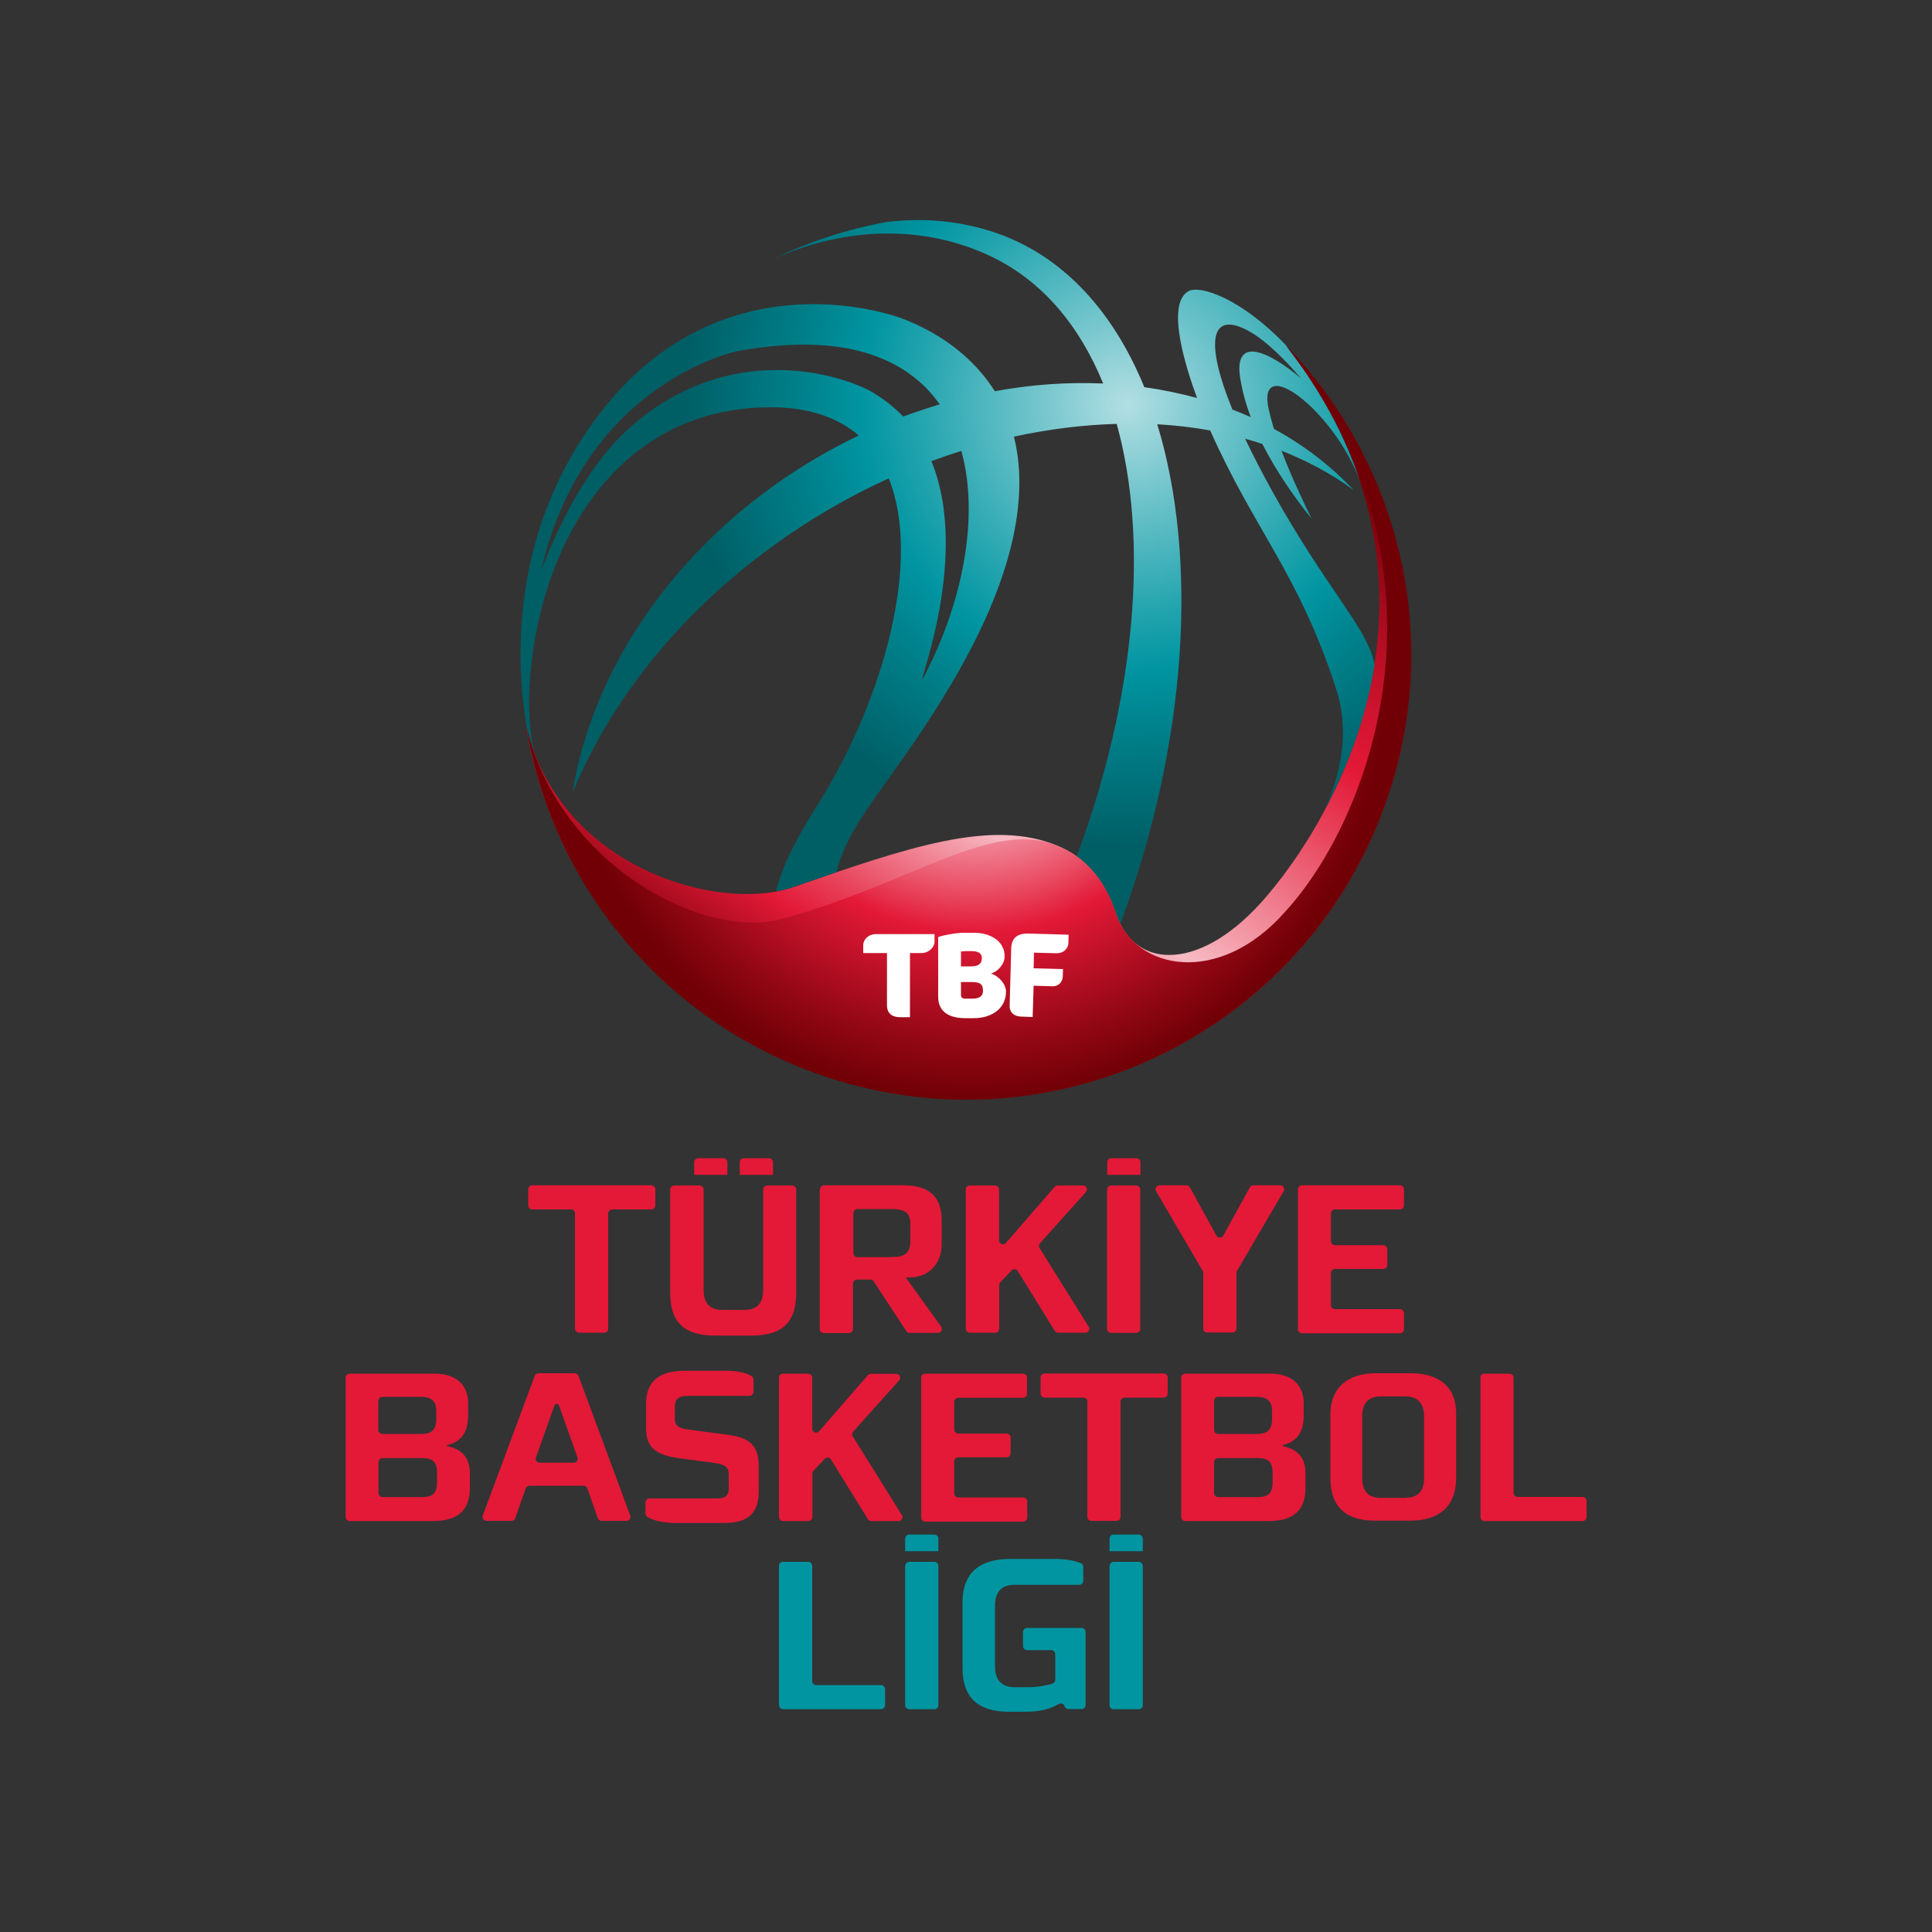 <?xml version="1.0" encoding="utf-8"?>
<!-- Generator: Adobe Illustrator 24.2.0, SVG Export Plug-In . SVG Version: 6.00 Build 0)  -->
<svg version="1.1" id="katman_1" xmlns="http://www.w3.org/2000/svg" xmlns:xlink="http://www.w3.org/1999/xlink" x="0px" y="0px"
	 viewBox="0 0 1000 1000" style="enable-background:new 0 0 1000 1000;" xml:space="preserve">
<rect x="0" y="0" width="1000" height="1000" fill="#333333" stroke="none"/>
<style type="text/css">
	.st0{fill:url(#SVGID_1_);}
	.st1{fill:url(#SVGID_2_);}
	.st2{fill:url(#SVGID_3_);}
	.st3{clip-path:url(#SVGID_5_);fill:url(#SVGID_6_);}
	.st4{fill:#FFFFFF;}
	.st5{fill:#0095A1;}
	.st6{fill:#E31937;}
</style>
<g>
	<g>
		<linearGradient id="SVGID_1_" gradientUnits="userSpaceOnUse" x1="647.662" y1="168.971" x2="402.273" y2="543.558">
			<stop  offset="7.030730e-02" style="stop-color:#700006"/>
			<stop  offset="7.489796e-02" style="stop-color:#720007"/>
			<stop  offset="0.212" style="stop-color:#AF0D21"/>
			<stop  offset="0.314" style="stop-color:#D51531"/>
			<stop  offset="0.367" style="stop-color:#E31937"/>
			<stop  offset="0.394" style="stop-color:#E52844"/>
			<stop  offset="0.653" style="stop-color:#F7BAC3"/>
			<stop  offset="0.671" style="stop-color:#F5AAB5"/>
			<stop  offset="0.798" style="stop-color:#E8425B"/>
			<stop  offset="0.855" style="stop-color:#E31937"/>
			<stop  offset="0.95" style="stop-color:#950816"/>
			<stop  offset="1" style="stop-color:#700006"/>
		</linearGradient>
		<path class="st0" d="M547.9,438c13.6,5.8,24,16.9,30,35.5c9.8,28.6,44.2,29.8,77.8-9.7c43.5-51.1,100.9-168.3,9.7-285.1
			c59.4,61.3,82.2,153.3,51,238.9c-43.4,119.4-175.4,181-294.8,137.6c-80.9-29.4-136.1-99.5-149.2-178.8
			c17.8,72.4,97.7,95.4,136.7,83.3C469.8,438.6,513.7,423.3,547.9,438"/>
		<g>
			<radialGradient id="SVGID_2_" cx="583.582" cy="209.271" r="230.18" gradientUnits="userSpaceOnUse">
				<stop  offset="0" style="stop-color:#B2DFE3"/>
				<stop  offset="0.156" style="stop-color:#81CBD1"/>
				<stop  offset="0.462" style="stop-color:#25A5AF"/>
				<stop  offset="0.6" style="stop-color:#0095A1"/>
				<stop  offset="0.749" style="stop-color:#007F89"/>
				<stop  offset="1" style="stop-color:#005E65"/>
			</radialGradient>
			<path class="st1" d="M711.5,343.9c-3.8-19-24.2-38-52.4-88.6c-5.6-10.1-10.5-19.5-14.6-28.2c3,0.8,6,1.7,8.9,2.7
				c7.7,15.2,17.5,28.7,25.4,38.6c-2.3-5-9.5-19.3-15.5-35.1c13.4,5.3,26,12,37.3,20.3c-12-12.7-25.9-23.3-41.2-31.6
				c-1-3.2-1.9-6.5-2.6-9.6c-7.1-30.8,33.7,0,47,36.4c-4.5-13.6-10.6-27.4-18.7-41.2c-0.2-0.3-0.3-0.6-0.5-0.8
				c-0.1-0.2-0.2-0.4-0.3-0.6c-0.1-0.2-0.2-0.4-0.3-0.5c0,0,0,0,0,0c-1.8-3.1-3.7-6.2-5.8-9.3c0-0.1-0.1-0.2-0.1-0.2
				c-0.7-1.1-1.5-2.2-2.2-3.4c-0.1-0.1-0.1-0.2-0.2-0.3c-1-1.4-1.9-2.8-2.9-4.2c0,0-0.1-0.1-0.1-0.1c-2.1-3-4.3-5.9-6.6-8.9
				c-0.3-0.4-0.6-0.7-0.6-0.7c0.1,0.1,0.3,0.3,0.4,0.4c-0.1-0.2-0.2-0.3-0.3-0.4c0,0.1,0.1,0.1,0.1,0.2c0,0,0-0.1-0.1-0.1
				c0,0,0,0,0,0c-22.4-23.6-44.3-31.6-50.6-27.9c-11.6,6.8-1.2,39.6,4.6,55.2c-8.8-2.4-18-4.3-27.3-5.6
				c-16.9-41.3-44.7-70.9-82.6-81.7c-16.5-4.7-33.5-5.9-50.8-3.8c-20.6,3.8-40.2,10.2-58.5,19.1c39.6-17.7,79.8-16.9,112.5-1.3
				c26.3,12.5,45.7,35.5,58.1,65.8c-18.3-0.8-37.2,0.5-56.1,4c-18.7-29.8-51.6-39.1-55.4-40c-7.2-1.7-93.9-28.1-154.3,58.6
				c-42.7,61.3-37.5,127-32.5,155.8c1.2,4.8,2.7,9.3,4.4,13.6c-3.1-9.1-3.1-22.5-3.3-27.8c1.4-71.2,40-151.9,125.1-151.9
				c20,0,34.9,5.4,45.6,14.6c-15.5,7.4-30.6,16.3-45,26.7c-57.8,41.8-94,100.4-103.2,158.4c19.2-47,54.9-92.6,104.3-128.3
				c19-13.8,39-25.3,59.4-34.6c17.3,42.8-2.8,114.5-36.4,168.3c-13.3,20.7-19.5,35.2-22,45.5c2.7-0.5,5.2-1.1,7.6-1.8
				c8.2-2.9,16.1-5.6,23.8-8.2c6.6-27.7,31.3-48.9,61.1-100.3c32.8-56.5,37.8-96.7,30.7-125.1c18-3.9,35.8-6.1,53.2-6.6
				c16.6,59.9,10.2,140.8-20.7,223.8c8.9,6.4,15.9,16.2,20.5,30.1c0.4,1.2,0.9,2.3,1.3,3.3c0.2,0.5,0.6,1,0.8,1.6
				c34.9-94.1,40.3-189.2,19.1-258.6c9.3,0.5,18.5,1.6,27.4,3.2c23.3,52.4,45.4,73.2,65.1,133.5c6.9,21.1,3.3,42.4-5.7,62.2
				C697.5,397.2,707.1,371.8,711.5,343.9z M452.8,203.8c-11.6-7.7-71.7-30.4-125.8,16.6c-33,28.7-48.7,82.3-46.4,72.8
				c23-95.5,100.9-111.4,100.9-111.4c54.6-10.1,87.7,3,104.9,27.5c-6.3,1.9-12.7,4-18.9,6.3C463.3,211.3,458.5,207.3,452.8,203.8z
				 M478.6,349.5c-7.8,14.8,25-58.3,3.5-110.8c5.1-1.9,10.3-3.7,15.5-5.3C507.1,267.6,498.1,312.1,478.6,349.5z M646.1,171.2
				c8.7,4.7,18.5,14.4,27.3,24.6c-17.4-14.6-34.8-21.8-31.5-0.3c1.1,7,3,13.8,5.5,20.4c-3.1-1.4-6.3-2.7-9.5-3.9
				C623.9,177.7,626,160.4,646.1,171.2z"/>
		</g>
		<radialGradient id="SVGID_3_" cx="503.8" cy="356.32" r="212.738" gradientUnits="userSpaceOnUse">
			<stop  offset="0" style="stop-color:#FFFFFF"/>
			<stop  offset="5.445547e-02" style="stop-color:#FEF7F8"/>
			<stop  offset="0.14" style="stop-color:#FBE0E4"/>
			<stop  offset="0.246" style="stop-color:#F7BBC4"/>
			<stop  offset="0.369" style="stop-color:#F18898"/>
			<stop  offset="0.503" style="stop-color:#E94860"/>
			<stop  offset="0.593" style="stop-color:#E31937"/>
			<stop  offset="0.872" style="stop-color:#910714"/>
			<stop  offset="1" style="stop-color:#700006"/>
		</radialGradient>
		<path class="st2" d="M547.9,438c13.6,5.8,24,16.9,30,35.5c9.8,28.6,53,37.3,87.3-1.6c44.6-48.6,92.1-176.2,0.3-293.1
			c59.4,61.3,82.2,153.3,51,238.9c-43.4,119.4-175.4,181-294.8,137.6c-80.9-29.4-136.1-99.5-149.2-178.8
			c17.8,72.4,93.2,110.8,132.9,98.9C471.9,457.4,513.7,423.3,547.9,438"/>
		<g>
			<defs>
				<polygon id="SVGID_4_" points="500,513.1 500,513.1 500,513.1 				"/>
			</defs>
			<clipPath id="SVGID_5_">
				<use xlink:href="#SVGID_4_"  style="overflow:visible;"/>
			</clipPath>
			
				<linearGradient id="SVGID_6_" gradientUnits="userSpaceOnUse" x1="499.981" y1="513.105" x2="499.993" y2="513.105" gradientTransform="matrix(4.000000e-03 0 0 -4.000000e-03 412.177 -1245.551)">
				<stop  offset="0" style="stop-color:#FFFFFF"/>
				<stop  offset="5.952686e-02" style="stop-color:#DCF1F2"/>
				<stop  offset="0.158" style="stop-color:#A9DBDF"/>
				<stop  offset="0.262" style="stop-color:#7CC9CF"/>
				<stop  offset="0.368" style="stop-color:#56B9C1"/>
				<stop  offset="0.477" style="stop-color:#37ACB5"/>
				<stop  offset="0.591" style="stop-color:#1EA2AC"/>
				<stop  offset="0.711" style="stop-color:#0D9BA6"/>
				<stop  offset="0.841" style="stop-color:#0397A2"/>
				<stop  offset="1" style="stop-color:#0095A1"/>
			</linearGradient>
			<rect x="500" y="513.1" class="st3" width="0" height="0"/>
		</g>
		<g>
			<path class="st4" d="M477.1,493.3H471v33.2h-5.2c-3.6,0-6.7-1.6-6.7-6.2v-27h-12.3v-4.1c0-2.6,2.3-5.7,6.7-5.7h30.2v4.1
				C483.7,490.2,480.7,493.3,477.1,493.3"/>
			<path class="st4" d="M504.2,527h-4.7c-8.7,0-13.9-3.7-13.9-11v-31c3.2-1.1,9.5-2.2,13.3-2.2h5.2c8.7,0,15.9,4.4,15.9,12.2
				c0,4-3.5,7.9-7.1,8.9c4.2,1.3,7.8,5.6,7.8,9.3C520.7,522.5,512.6,527,504.2,527 M502.9,492.3h-2.6c-0.7,0-2.1,0.1-2.9,0.2v7.7
				h5.2c4,0,5.6-1.5,5.6-4.3C508.2,493.4,506.3,492.3,502.9,492.3 M502.9,508.3h-5.5v6.7c0,1.3,0.8,1.9,2.1,1.9h3.8
				c4,0,5.5-1.6,5.5-4C508.8,509.4,507.3,508.3,502.9,508.3"/>
			<path class="st4" d="M546.7,493.4l-11.5-0.3l-0.2,8.1l15.2,0.4l-0.1,3.7c-0.1,3.2-2.5,5.3-5.3,5.2l-9.8-0.3l-0.5,16.2l-5.8-0.2
				c-3.7-0.1-6.3-2-6.1-6l0.8-29.4c0.2-5.3,3.2-7.7,8.9-7.6l20.8,0.6l-0.1,4.2C553,490.5,550.9,493.5,546.7,493.4"/>
		</g>
	</g>
	<g>
		<g>
			<path class="st5" d="M405.2,808.4h13.1c1.1,0,2.1,0.9,2.1,2.1v59.6c0,1.1,0.9,2.1,2.1,2.1H456c1.1,0,2.1,0.9,2.1,2.1v8.3
				c0,1.1-0.9,2.1-2.1,2.1h-50.7c-1.1,0-2.1-0.9-2.1-2.1v-72.1C403.2,809.3,404.1,808.4,405.2,808.4z"/>
			<path class="st5" d="M498.2,863.3v-33.9c0-18.2,12.4-22.5,24.7-22.5h22.4c5,0,10.6,0.6,14.2,2.2c0.7,0.3,1.2,1.1,1.2,1.9v7.2
				c0,1.1-0.9,2.1-2.1,2.1h-33.4c-6.8,0-10.2,3.6-10.2,11v31.2c0,7,3.5,10.8,10.2,10.8h7c4.8,0,9.7-1,12.5-1.8
				c0.9-0.3,1.5-1.1,1.5-2v-13.3c0-1.1-0.9-2.1-2.1-2.1h-12.5c-1.1,0-2.1-0.9-2.1-2.1v-7.3c0-1.1,0.9-2.1,2.1-2.1h28.2
				c1.1,0,2.1,0.9,2.1,2.1v37.8c0,1.1-0.9,2.1-2.1,2.1h-6.9c-0.9,0-1.7-0.6-1.9-1.4l0-0.1c-0.4-1.3-1.9-1.8-3.1-1.1
				c-3.7,2.3-9.2,4-16.8,4h-8.7C507.2,886,498.2,879.6,498.2,863.3z"/>
			<g>
				<path class="st5" d="M470.6,808.4h13c1.1,0,2.1,0.9,2.1,2.1v72.1c0,1.1-0.9,2.1-2.1,2.1h-13c-1.1,0-2.1-0.9-2.1-2.1v-72.1
					C468.6,809.3,469.5,808.4,470.6,808.4z"/>
				<path class="st5" d="M485.6,802.9h-17.1v-6.5c0-1.1,0.9-2.1,2.1-2.1h13c1.1,0,2.1,0.9,2.1,2.1V802.9z"/>
			</g>
			<g>
				<path class="st5" d="M576.4,808.4h13c1.1,0,2.1,0.9,2.1,2.1v72.1c0,1.1-0.9,2.1-2.1,2.1h-13c-1.1,0-2.1-0.9-2.1-2.1v-72.1
					C574.4,809.3,575.3,808.4,576.4,808.4z"/>
				<path class="st5" d="M591.4,802.9h-17.1v-6.5c0-1.1,0.9-2.1,2.1-2.1h13c1.1,0,2.1,0.9,2.1,2.1V802.9z"/>
			</g>
		</g>
		<g>
			<g>
				<path class="st6" d="M295.7,626h-20.2c-1.1,0-2.1-0.9-2.1-2.1v-8.3c0-1.1,0.9-2.1,2.1-2.1h61.6c1.1,0,2.1,0.9,2.1,2.1v8.3
					c0,1.1-0.9,2.1-2.1,2.1h-20.2c-1.1,0-2.1,0.9-2.1,2.1v59.6c0,1.1-0.9,2.1-2.1,2.1h-13c-1.1,0-2.1-0.9-2.1-2.1v-59.6
					C297.7,627,296.8,626,295.7,626z"/>
				<path class="st6" d="M424.5,615.6c0-1.1,0.9-2.1,2.1-2.1h40.9c14.9,0,19.9,7.3,19.9,18.1v12.6c0,9.5-6.4,17-16.6,17h-2
					l18.3,25.4c1,1.4,0,3.3-1.7,3.3h-14.6c-0.7,0-1.3-0.3-1.7-0.9l-16.9-25.8c-0.4-0.6-1-0.9-1.7-0.9h-6.9c-1.1,0-2.1,0.9-2.1,2.1
					v23.5c0,1.1-0.9,2.1-2.1,2.1h-13c-1.1,0-2.1-0.9-2.1-2.1V615.6z M461.8,650.6c6.9,0,9.4-2.2,9.4-8.5v-8.5c0-6.1-3.1-7.8-10-7.8
					h-17.4c-1.1,0-2.1,0.9-2.1,2.1v20.7c0,1.1,0.9,2.1,2.1,2.1H461.8z"/>
				<path class="st6" d="M501.9,613.6H515c1.1,0,2.1,0.9,2.1,2.1V642c0,1.9,2.4,2.8,3.6,1.3l25.2-29c0.4-0.4,1-0.7,1.6-0.7h13.1
					c1.8,0,2.7,2.1,1.5,3.4l-23.8,26.5c-0.6,0.7-0.7,1.7-0.2,2.5l25.4,40.7c0.9,1.4-0.1,3.1-1.7,3.1h-14.2c-0.7,0-1.4-0.4-1.7-1
					l-19.1-30.9c-0.7-1.2-2.3-1.3-3.2-0.3l-5.8,6.1c-0.4,0.4-0.6,0.9-0.6,1.4v22.6c0,1.1-0.9,2.1-2.1,2.1h-13.1
					c-1.1,0-2.1-0.9-2.1-2.1v-72.1C499.9,614.5,500.8,613.6,501.9,613.6z"/>
				<path class="st6" d="M673.9,613.5h50.7c1.1,0,2.1,0.9,2.1,2.1v8.3c0,1.1-0.9,2.1-2.1,2.1H691c-1.1,0-2.1,0.9-2.1,2.1v14.3
					c0,1.1,0.9,2.1,2.1,2.1h25c1.1,0,2.1,0.9,2.1,2.1v8.1c0,1.1-0.9,2.1-2.1,2.1h-25c-1.1,0-2.1,0.9-2.1,2.1v16.6
					c0,1.1,0.9,2.1,2.1,2.1h33.6c1.1,0,2.1,0.9,2.1,2.1v8.3c0,1.1-0.9,2.1-2.1,2.1h-50.7c-1.1,0-2.1-0.9-2.1-2.1v-72.1
					C671.8,614.4,672.7,613.5,673.9,613.5z"/>
				<path class="st6" d="M622.8,687.6l0-28.8c0-0.4-0.1-0.7-0.3-1l-24.1-41.2c-0.8-1.4,0.2-3.1,1.8-3.1h13.9c0.7,0,1.4,0.4,1.8,1.1
					l13.7,24.9c0.8,1.4,2.8,1.4,3.6,0l13.7-24.9c0.4-0.7,1.1-1.1,1.8-1.1h13.9c1.6,0,2.6,1.7,1.8,3.1l-24.1,41.2
					c-0.2,0.3-0.3,0.7-0.3,1l0,28.8c0,1.1-0.9,2.1-2.1,2.1h-13.2C623.7,689.7,622.8,688.8,622.8,687.6z"/>
				<path class="st6" d="M397.1,613.6c-1.1,0-2.1,0.9-2.1,2.1v52.1c0,6.6-3.1,10.2-9.6,10.2h-11.6c-6.5,0-9.6-3.6-9.6-10.2v-52.1
					c0-1.1-0.9-2.1-2.1-2.1h-13.1c-1.1,0-2.1,0.9-2.1,2.1v53.7c0,16.1,8.5,21.9,23.2,21.9h1.1h16.6h1.1c14.8,0,23.2-5.8,23.2-21.9
					v-53.7c0-1.1-0.9-2.1-2.1-2.1H397.1z"/>
				<path class="st6" d="M575.1,613.6h13c1.1,0,2.1,0.9,2.1,2.1v72.1c0,1.1-0.9,2.1-2.1,2.1h-13c-1.1,0-2.1-0.9-2.1-2.1v-72.1
					C573.1,614.5,574,613.6,575.1,613.6z"/>
				<path class="st6" d="M590.2,608.1h-17.1v-6.5c0-1.1,0.9-2.1,2.1-2.1h13c1.1,0,2.1,0.9,2.1,2.1V608.1z"/>
				<g>
					<path class="st6" d="M376.4,608.1h-17.1v-6.5c0-1.1,0.9-2.1,2.1-2.1h13c1.1,0,2.1,0.9,2.1,2.1V608.1z"/>
					<path class="st6" d="M400,608.1h-17.1v-6.5c0-1.1,0.9-2.1,2.1-2.1h13c1.1,0,2.1,0.9,2.1,2.1V608.1z"/>
				</g>
			</g>
			<g>
				<path class="st6" d="M304,770.4l5.4,15.4c0.3,0.8,1.1,1.4,1.9,1.4h13c1.4,0,2.4-1.4,1.9-2.8l-26.8-72.3
					c-0.3-0.8-1.1-1.3-1.9-1.3h-18.8c-0.9,0-1.6,0.5-1.9,1.3l-26.9,72.3c-0.5,1.3,0.5,2.8,1.9,2.8h13c0.9,0,1.6-0.5,1.9-1.4
					l5.4-15.4c0.3-0.8,1.1-1.4,1.9-1.4h27.9C302.9,769,303.7,769.5,304,770.4z M289.3,727.4l9.6,27c0.5,1.3-0.5,2.7-1.9,2.7h-17.7
					c-1.4,0-2.4-1.4-1.9-2.7l9.6-27c0.2-0.5,0.6-0.8,1.2-0.8h0C288.7,726.6,289.1,726.9,289.3,727.4z"/>
				<path class="st6" d="M334.1,783.5v-5.8c0-1.1,0.9-2.1,2.1-2.1h35.1c4.6,0,5.9-2,5.9-5.1v-7c0-4.1-1.8-5.5-7.4-6.3l-18.2-2.4
					c-11.9-1.7-17.2-5.3-17.2-15.5v-12.6c0-9.8,4.7-17.2,20-17.2h21.4c4,0,9.8,0.6,13.3,2.8c0.6,0.4,0.9,1,0.9,1.7v6.4
					c0,1.1-0.9,2.1-2.1,2.1h-31.9c-5,0-6.7,1.8-6.7,5.8v6.2c0,4.3,3.5,5,7.7,5.5l19.4,2.6c11.2,1.4,16.3,5.4,16.3,16.1v13.3
					c0,11.3-5.6,16.3-17.8,16.3h-25.4c-4.1,0-10.9-0.7-14.6-3.3C334.5,784.7,334.1,784.1,334.1,783.5z"/>
				<path class="st6" d="M405.2,711h13.1c1.1,0,2.1,0.9,2.1,2.1v26.4c0,1.9,2.4,2.8,3.6,1.3l25.2-29c0.4-0.4,1-0.7,1.6-0.7h13.1
					c1.8,0,2.7,2.1,1.5,3.4l-23.8,26.5c-0.6,0.7-0.7,1.7-0.2,2.5l25.4,40.7c0.9,1.4-0.1,3.1-1.7,3.1h-14.2c-0.7,0-1.4-0.4-1.7-1
					l-19.1-30.9c-0.7-1.1-2.3-1.3-3.2-0.3l-5.8,6.1c-0.4,0.4-0.6,0.9-0.6,1.4v22.6c0,1.1-0.9,2.1-2.1,2.1h-13.1
					c-1.1,0-2.1-0.9-2.1-2.1V713C403.2,711.9,404.1,711,405.2,711z"/>
				<path class="st6" d="M478.8,711h50.7c1.1,0,2.1,0.9,2.1,2.1v8.3c0,1.1-0.9,2.1-2.1,2.1H496c-1.1,0-2.1,0.9-2.1,2.1v14.3
					c0,1.1,0.9,2.1,2.1,2.1h25c1.1,0,2.1,0.9,2.1,2.1v8.1c0,1.1-0.9,2.1-2.1,2.1h-25c-1.1,0-2.1,0.9-2.1,2.1v16.6
					c0,1.1,0.9,2.1,2.1,2.1h33.6c1.1,0,2.1,0.9,2.1,2.1v8.3c0,1.1-0.9,2.1-2.1,2.1h-50.7c-1.1,0-2.1-0.9-2.1-2.1V713
					C476.7,711.9,477.7,711,478.8,711z"/>
				<path class="st6" d="M560.9,723.4h-20.2c-1.1,0-2.1-0.9-2.1-2.1V713c0-1.1,0.9-2.1,2.1-2.1h61.6c1.1,0,2.1,0.9,2.1,2.1v8.3
					c0,1.1-0.9,2.1-2.1,2.1h-20.2c-1.1,0-2.1,0.9-2.1,2.1v59.6c0,1.1-0.9,2.1-2.1,2.1h-13c-1.1,0-2.1-0.9-2.1-2.1v-59.6
					C563,724.3,562,723.4,560.9,723.4z"/>
				<path class="st6" d="M768.2,711h13.1c1.1,0,2.1,0.9,2.1,2.1v59.6c0,1.1,0.9,2.1,2.1,2.1h33.6c1.1,0,2.1,0.9,2.1,2.1v8.3
					c0,1.1-0.9,2.1-2.1,2.1h-50.7c-1.1,0-2.1-0.9-2.1-2.1V713C766.1,711.9,767.1,711,768.2,711z"/>
				<path class="st6" d="M688.6,765.2v-32.9c0-14.4,9.5-21.5,23.3-21.5h18.5c13.8,0,23.3,6.5,23.3,20.8v33.2
					c0,15.2-9.1,22.3-23.9,22.3h-17.5C697.3,787.3,688.6,780.4,688.6,765.2z M727.6,775.2c6.5,0,9.5-3.7,9.5-9.9v-32.1
					c0-6.3-2.9-10.4-9.4-10.4h-13.2c-6.5,0-9.4,3.9-9.4,9.9v32.7c0,6.2,3,9.9,9.5,9.9H727.6z"/>
				<path class="st6" d="M231.4,748.5V748c7.2-1.7,10.9-6.5,10.9-15.2v-6.5c0-9.1-5.8-15.3-17.4-15.3h-43.9c-1.1,0-2.1,0.9-2.1,2.1
					v72.1c0,1.1,0.9,2.1,2.1,2.1h42.8c10.7,0,19.4-3.5,19.4-17.1v-7.8C243.2,755.2,239.8,750.2,231.4,748.5z M195.9,725.1
					c0-1.1,0.9-2.1,2.1-2.1h19.7c5.7,0,8.1,2.2,8.1,7.3v4.2c0,5.9-2.8,7.7-7.7,7.7h-20.2c-1.1,0-2.1-0.9-2.1-2.1V725.1z
					 M226.2,767.2c0,5.9-2.4,7.7-7.7,7.7h-20.5c-1.1,0-2.1-0.9-2.1-2.1v-16c0-1.1,0.9-2.1,2.1-2.1h20.5c5.3,0,7.7,1.8,7.7,7.7V767.2
					z"/>
				<path class="st6" d="M663.9,748.5V748c7.2-1.7,10.9-6.5,10.9-15.2v-6.5c0-9.1-5.8-15.3-17.4-15.3h-43.9c-1.1,0-2.1,0.9-2.1,2.1
					v72.1c0,1.1,0.9,2.1,2.1,2.1h42.8c10.7,0,19.4-3.5,19.4-17.1v-7.8C675.7,755.2,672.3,750.2,663.9,748.5z M628.4,725.1
					c0-1.1,0.9-2.1,2.1-2.1h19.7c5.7,0,8.2,2.2,8.2,7.3v4.2c0,5.9-2.8,7.7-7.7,7.7h-20.2c-1.1,0-2.1-0.9-2.1-2.1V725.1z
					 M658.7,767.2c0,5.9-2.4,7.7-7.7,7.7h-20.5c-1.1,0-2.1-0.9-2.1-2.1v-16c0-1.1,0.9-2.1,2.1-2.1h20.5c5.3,0,7.7,1.8,7.7,7.7V767.2
					z"/>
			</g>
		</g>
	</g>
</g>
</svg>
